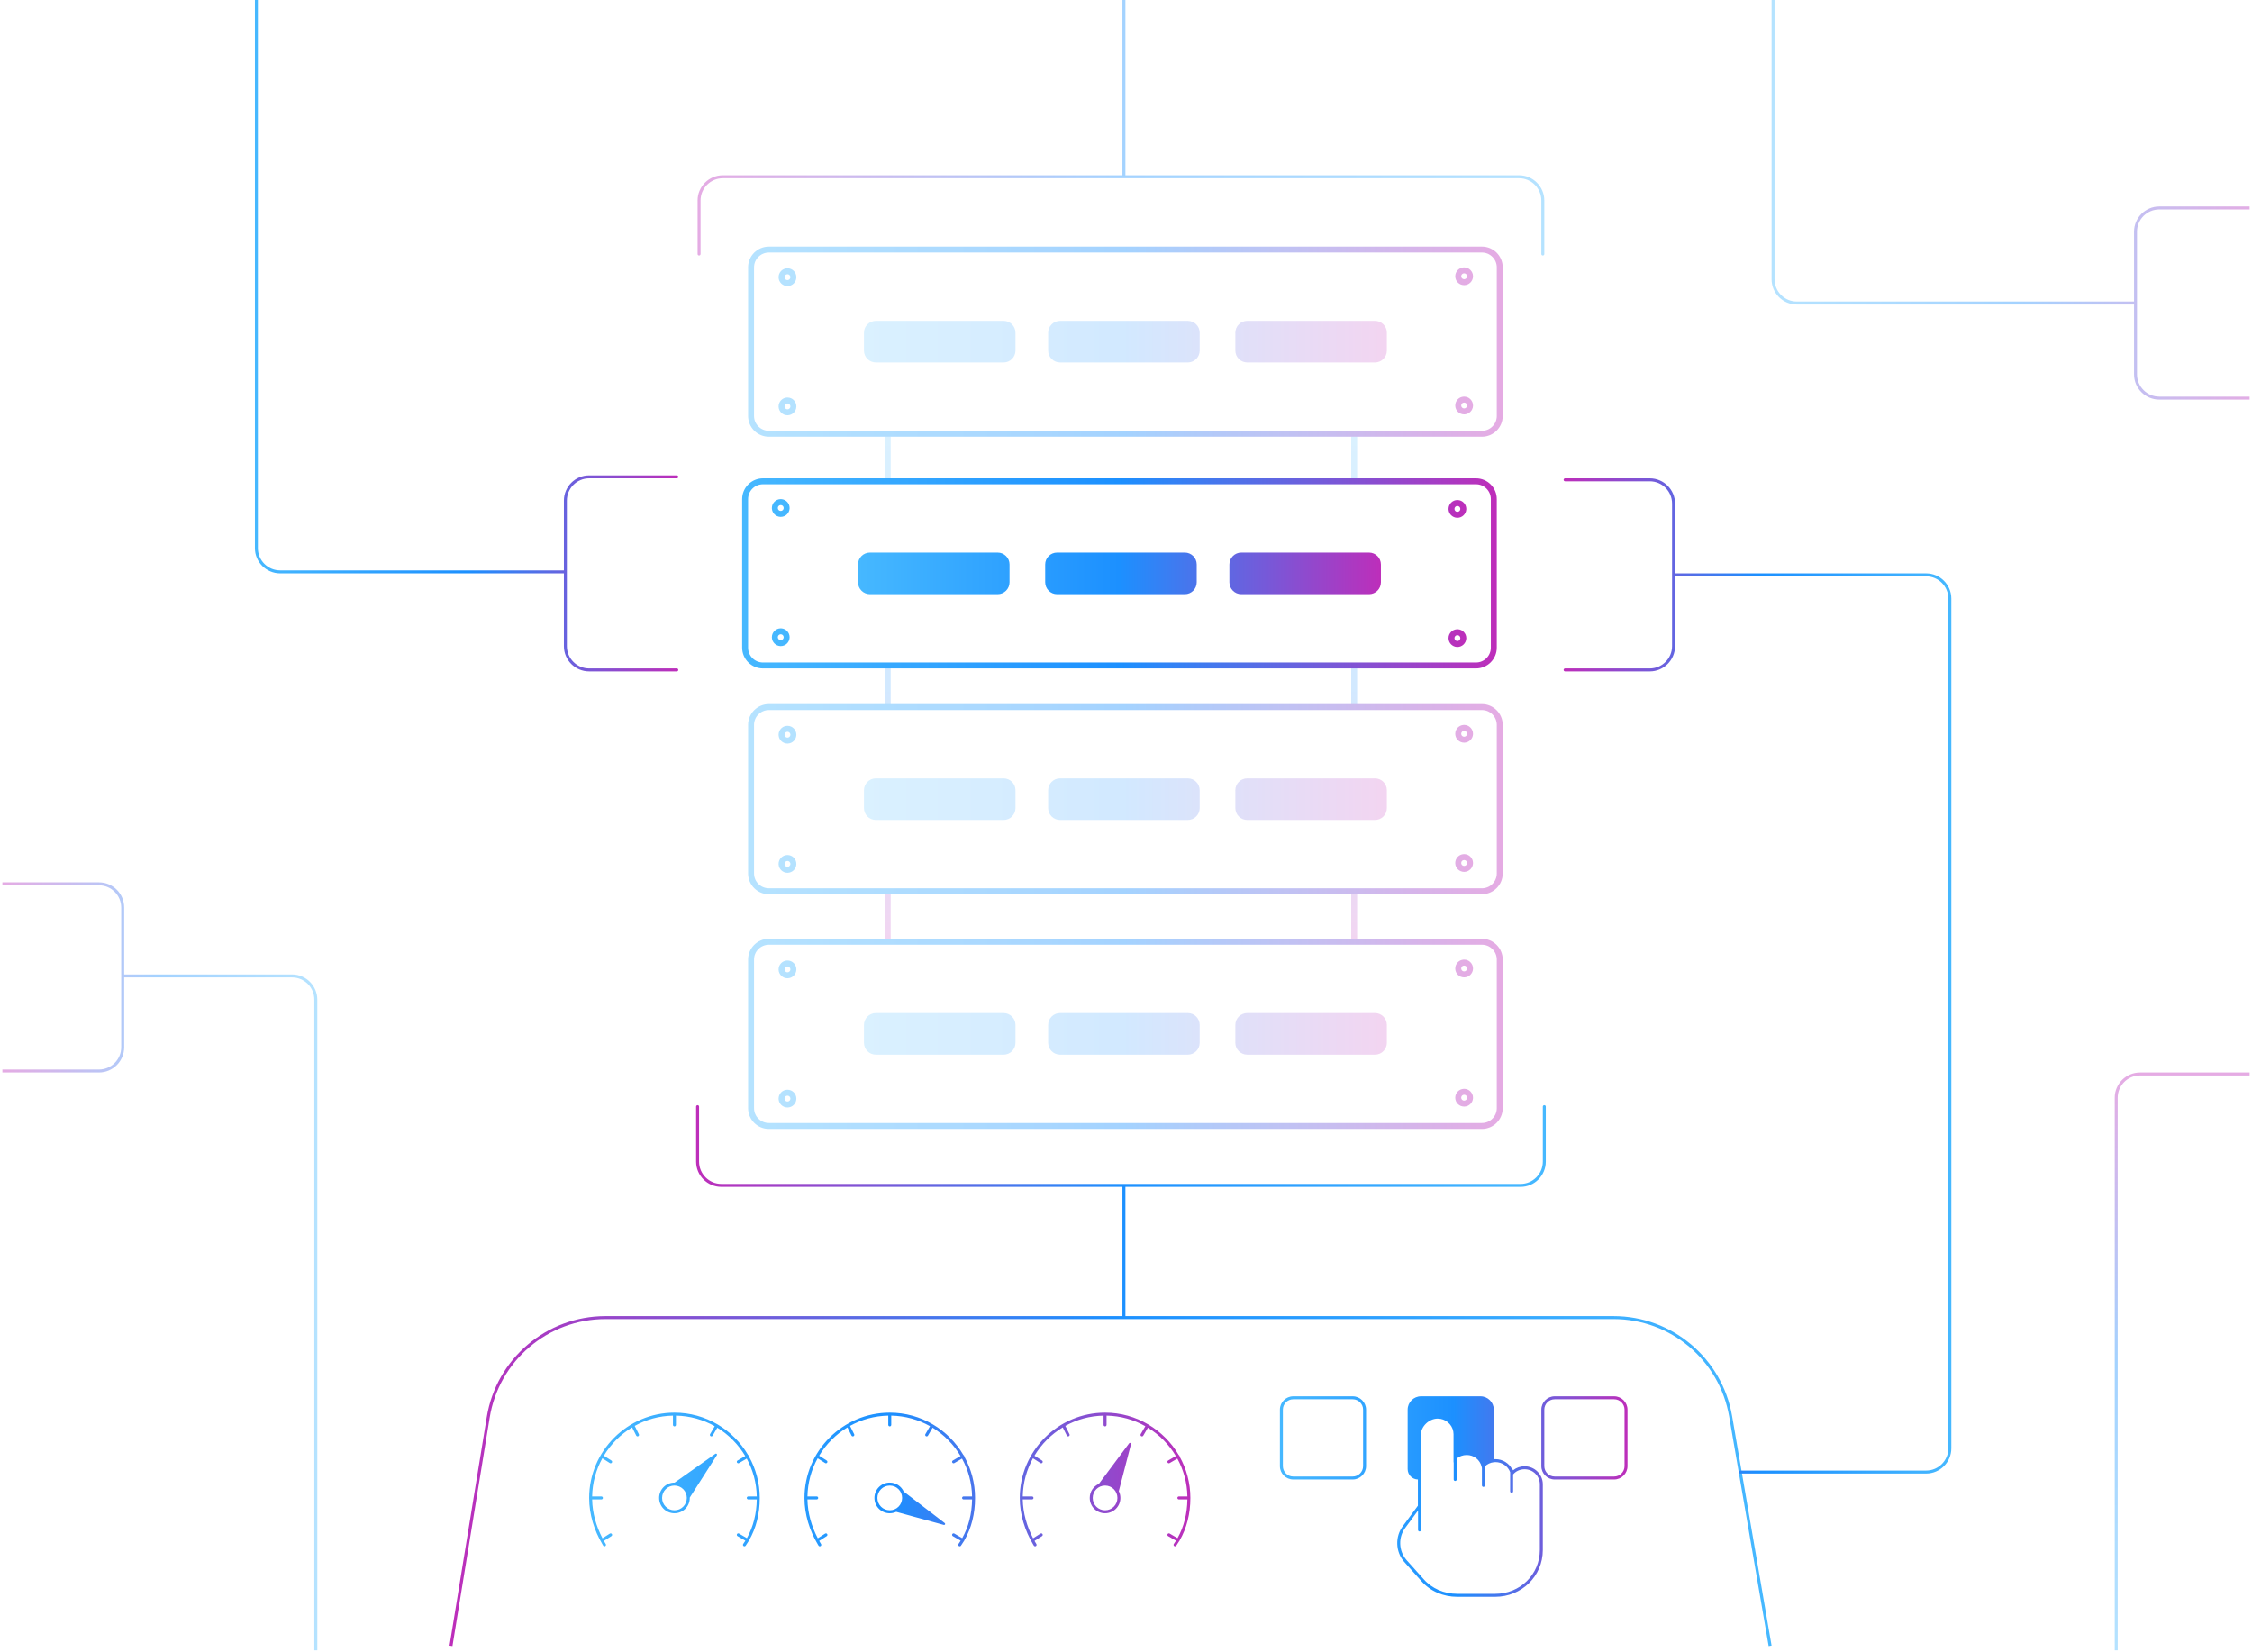<svg width="758" height="556" viewBox="0 0 758 556" fill="none" xmlns="http://www.w3.org/2000/svg">
<g clip-path="url(#clip0_2151_496)">
<path d="M595.8 554L582.512 476.722C579.212 457.527 562.567 443.5 543.091 443.5H203.811C184.202 443.5 167.484 457.715 164.332 477.069L151.8 554" stroke="url(#paint0_linear_2151_496)"/>
<path d="M227.012 475.5C237.565 475.5 246.824 481.255 251.813 489.783C251.902 489.825 251.98 489.892 252.033 489.983C252.088 490.077 252.106 490.18 252.097 490.28C254.404 494.411 255.724 499.163 255.724 504.212C255.724 509.497 254.515 514.398 252.087 518.554C252.076 518.603 252.06 518.652 252.033 518.698C252.005 518.747 251.967 518.786 251.927 518.821C251.626 519.321 251.309 519.811 250.973 520.288C250.813 520.514 250.502 520.567 250.276 520.408C250.051 520.249 249.997 519.938 250.156 519.712C250.411 519.351 250.653 518.983 250.887 518.608L248.243 517.066L248.161 517.007C247.988 516.852 247.942 516.591 248.063 516.383C248.185 516.174 248.435 516.086 248.655 516.161L248.747 516.203L251.396 517.748C253.535 513.96 254.647 509.523 254.719 504.712H251.858C251.582 504.712 251.359 504.488 251.358 504.212C251.358 503.936 251.582 503.712 251.858 503.712H254.718C254.635 499.108 253.419 494.77 251.336 490.968L248.747 492.479C248.509 492.618 248.203 492.537 248.063 492.299C247.924 492.06 248.005 491.754 248.243 491.615L250.839 490.101C248.523 486.212 245.284 482.931 241.427 480.567L239.867 483.24C239.728 483.478 239.422 483.56 239.184 483.421C238.945 483.282 238.865 482.975 239.004 482.736L240.564 480.061C236.689 477.873 232.241 476.59 227.512 476.506V479.623C227.512 479.899 227.288 480.123 227.012 480.123C226.736 480.123 226.512 479.899 226.512 479.623V476.506C221.853 476.589 217.468 477.834 213.634 479.962L215.035 482.765C215.158 483.012 215.058 483.312 214.812 483.436C214.565 483.559 214.264 483.459 214.141 483.212L212.767 480.464C208.869 482.815 205.59 486.098 203.244 489.999L205.798 491.625C206.03 491.773 206.099 492.083 205.951 492.315C205.803 492.548 205.495 492.616 205.262 492.469L202.743 490.866C200.626 494.693 199.389 499.067 199.306 503.712H202.423C202.699 503.712 202.923 503.936 202.923 504.212C202.923 504.488 202.699 504.712 202.423 504.712H199.305C199.392 509.347 200.697 513.803 202.783 517.789L205.262 516.213C205.494 516.065 205.803 516.134 205.951 516.366C206.099 516.599 206.03 516.908 205.798 517.057L203.261 518.67C203.381 518.883 203.501 519.096 203.625 519.307L203.886 519.739L203.929 519.83C204.008 520.049 203.926 520.301 203.72 520.427C203.514 520.553 203.251 520.512 203.093 520.342L203.032 520.261L202.765 519.815C200.032 515.191 198.3 509.831 198.3 504.212C198.3 488.406 211.206 475.5 227.012 475.5ZM299.482 475.5C310.035 475.5 319.295 481.255 324.284 489.783C324.373 489.825 324.45 489.893 324.503 489.983C324.557 490.076 324.576 490.179 324.567 490.278C326.876 494.41 328.194 499.162 328.194 504.212C328.194 509.497 326.986 514.398 324.558 518.554C324.547 518.603 324.53 518.652 324.503 518.698C324.475 518.747 324.438 518.786 324.397 518.821C324.097 519.321 323.78 519.811 323.443 520.288C323.284 520.514 322.973 520.567 322.747 520.408C322.521 520.249 322.468 519.938 322.627 519.712C322.881 519.352 323.123 518.983 323.356 518.608L320.713 517.066L320.631 517.007C320.458 516.852 320.412 516.591 320.533 516.383C320.655 516.174 320.905 516.086 321.125 516.161L321.217 516.203L323.867 517.749C326.006 513.961 327.118 509.523 327.189 504.712H324.329C324.053 504.712 323.829 504.488 323.829 504.212C323.829 503.936 324.053 503.712 324.329 503.712H327.188C327.106 499.107 325.889 494.77 323.806 490.968L321.217 492.479C320.978 492.618 320.672 492.537 320.533 492.299C320.394 492.06 320.474 491.754 320.713 491.615L323.309 490.1C320.993 486.211 317.754 482.931 313.897 480.567L312.338 483.24C312.199 483.478 311.893 483.56 311.654 483.421C311.416 483.282 311.336 482.975 311.475 482.736L313.035 480.061C309.16 477.873 304.712 476.59 299.982 476.506V479.623C299.982 479.899 299.759 480.123 299.482 480.123C299.206 480.123 298.982 479.899 298.982 479.623V476.506C294.324 476.589 289.939 477.834 286.104 479.962L287.506 482.765C287.629 483.012 287.529 483.312 287.282 483.436C287.035 483.559 286.735 483.459 286.611 483.212L285.237 480.464C281.339 482.815 278.061 486.098 275.715 489.999L278.269 491.625C278.501 491.773 278.57 492.083 278.422 492.315C278.274 492.548 277.965 492.616 277.732 492.469L275.214 490.866C273.097 494.693 271.859 499.067 271.776 503.712H274.894C275.17 503.712 275.394 503.936 275.394 504.212C275.393 504.488 275.17 504.712 274.894 504.712H271.775C271.863 509.347 273.168 513.803 275.254 517.789L277.732 516.213C277.965 516.065 278.274 516.134 278.422 516.366C278.57 516.599 278.501 516.908 278.269 517.057L275.731 518.67C275.851 518.883 275.971 519.096 276.096 519.307L276.356 519.739L276.399 519.83C276.479 520.049 276.397 520.301 276.19 520.427C275.984 520.553 275.722 520.512 275.563 520.342L275.503 520.261L275.235 519.815C272.502 515.191 270.771 509.831 270.771 504.212C270.771 488.406 283.677 475.5 299.482 475.5ZM371.953 475.5C382.506 475.5 391.765 481.255 396.755 489.783C396.843 489.825 396.921 489.893 396.974 489.983C397.028 490.076 397.047 490.179 397.038 490.278C399.346 494.41 400.665 499.162 400.665 504.212C400.665 509.497 399.457 514.398 397.028 518.554C397.017 518.603 397 518.652 396.974 518.698C396.945 518.747 396.908 518.786 396.868 518.821C396.567 519.321 396.251 519.811 395.914 520.288C395.755 520.514 395.443 520.567 395.218 520.408C394.992 520.249 394.938 519.938 395.098 519.712C395.352 519.352 395.594 518.983 395.827 518.608L393.184 517.066L393.102 517.007C392.929 516.852 392.882 516.591 393.004 516.383C393.126 516.174 393.375 516.086 393.596 516.161L393.688 516.203L396.338 517.749C398.477 513.961 399.588 509.523 399.66 504.712H396.8C396.524 504.712 396.3 504.488 396.3 504.212C396.3 503.936 396.524 503.712 396.8 503.712H399.659C399.577 499.107 398.359 494.77 396.276 490.968L393.688 492.479C393.449 492.618 393.143 492.537 393.004 492.299C392.865 492.06 392.945 491.754 393.184 491.615L395.779 490.1C393.463 486.211 390.224 482.93 386.367 480.566L384.809 483.24C384.669 483.478 384.363 483.56 384.125 483.421C383.887 483.282 383.806 482.975 383.945 482.736L385.506 480.061C381.63 477.873 377.182 476.59 372.452 476.506V479.623C372.452 479.899 372.228 480.123 371.952 480.123C371.676 480.123 371.452 479.899 371.452 479.623V476.506C366.794 476.589 362.409 477.834 358.575 479.962L359.977 482.765C360.1 483.012 360 483.312 359.753 483.436C359.506 483.559 359.206 483.459 359.082 483.212L357.708 480.464C353.81 482.815 350.532 486.098 348.186 489.999L350.739 491.625C350.972 491.773 351.041 492.083 350.893 492.315C350.744 492.548 350.436 492.616 350.203 492.469L347.685 490.866C345.568 494.693 344.33 499.067 344.247 503.712H347.364C347.64 503.712 347.864 503.936 347.864 504.212C347.864 504.488 347.64 504.712 347.364 504.712H344.246C344.334 509.347 345.639 513.803 347.725 517.789L350.203 516.213C350.436 516.065 350.744 516.134 350.893 516.366C351.041 516.599 350.972 516.908 350.739 517.057L348.202 518.67C348.322 518.883 348.442 519.096 348.566 519.307L348.827 519.739L348.87 519.83C348.949 520.049 348.867 520.301 348.661 520.427C348.455 520.553 348.193 520.512 348.034 520.342L347.974 520.261L347.706 519.815C344.973 515.191 343.241 509.831 343.241 504.212C343.241 488.406 356.148 475.5 371.953 475.5ZM299.483 499.053C301.582 499.053 303.372 500.286 304.181 502.071L317.996 512.679C318.131 512.782 318.172 512.968 318.094 513.119C318.017 513.266 317.848 513.341 317.688 513.297L301.658 508.894C300.998 509.198 300.262 509.37 299.483 509.37C296.619 509.37 294.324 507.076 294.324 504.212C294.324 501.348 296.619 499.053 299.483 499.053ZM240.784 489.347C240.923 489.248 241.113 489.263 241.234 489.383C241.353 489.499 241.373 489.683 241.283 489.823L232.167 504.092C232.168 504.132 232.171 504.172 232.171 504.212C232.171 507.076 229.877 509.37 227.013 509.37C224.148 509.37 221.854 507.076 221.854 504.212C221.854 501.348 224.148 499.053 227.013 499.053C227.028 499.053 227.043 499.054 227.058 499.054L240.784 489.347ZM380.06 485.812C380.161 485.676 380.346 485.632 380.498 485.708C380.646 485.782 380.723 485.95 380.682 486.11L376.58 501.919C376.92 502.609 377.112 503.386 377.112 504.212C377.112 507.076 374.818 509.37 371.954 509.37C369.09 509.37 366.795 507.076 366.795 504.212C366.795 502.093 368.05 500.286 369.863 499.489L380.06 485.812ZM227.013 500.053C224.701 500.053 222.854 501.9 222.854 504.212C222.854 506.524 224.701 508.37 227.013 508.37C229.324 508.37 231.171 506.524 231.171 504.212C231.171 501.9 229.324 500.053 227.013 500.053ZM299.483 500.053C297.171 500.053 295.324 501.9 295.324 504.212C295.324 506.524 297.171 508.37 299.483 508.37C301.795 508.37 303.641 506.524 303.642 504.212C303.642 501.9 301.795 500.053 299.483 500.053ZM371.954 500.053C369.642 500.053 367.795 501.9 367.795 504.212C367.795 506.524 369.642 508.37 371.954 508.37C374.266 508.37 376.112 506.524 376.112 504.212C376.112 501.9 374.266 500.053 371.954 500.053Z" fill="url(#paint1_linear_2151_496)"/>
<path opacity="0.2" d="M298.8 147V161M298.8 224.944V237.04M298.8 301V316M455.8 147V161M455.8 224.944V237.04M455.8 301V316" stroke="url(#paint2_linear_2151_496)" stroke-width="2"/>
<path opacity="0.4" d="M504.8 90C504.8 86.686 502.114 84 498.8 84H258.8C255.486 84 252.8 86.686 252.8 90V140C252.8 143.314 255.486 146 258.8 146H498.8C502.114 146 504.8 143.314 504.8 140V90Z" stroke="url(#paint3_linear_2151_496)" stroke-width="2"/>
<path opacity="0.2" d="M419.8 108C417.591 108 415.8 109.791 415.8 112V118C415.8 120.209 417.591 122 419.8 122H462.8C465.009 122 466.8 120.209 466.8 118V112C466.8 109.791 465.009 108 462.8 108H419.8ZM356.8 108C354.591 108 352.8 109.791 352.8 112V118C352.8 120.209 354.591 122 356.8 122H399.8C402.009 122 403.8 120.209 403.8 118V112C403.8 109.791 402.009 108 399.8 108H356.8ZM294.8 108C292.591 108 290.8 109.791 290.8 112V118C290.8 120.209 292.591 122 294.8 122H337.8C340.009 122 341.8 120.209 341.8 118V112C341.8 109.791 340.009 108 337.8 108H294.8Z" fill="url(#paint4_linear_2151_496)"/>
<path opacity="0.4" d="M264.901 133.804C263.322 133.884 262.065 135.19 262.065 136.79L262.069 136.943C262.149 138.523 263.455 139.779 265.055 139.779L265.209 139.775C266.738 139.698 267.964 138.472 268.041 136.943L268.045 136.79C268.045 135.139 266.706 133.8 265.055 133.8L264.901 133.804ZM492.656 133.5C491.077 133.58 489.82 134.887 489.82 136.486L489.824 136.64C489.905 138.219 491.21 139.475 492.81 139.476L492.964 139.472C494.492 139.394 495.718 138.168 495.796 136.64L495.8 136.486C495.8 134.835 494.461 133.496 492.81 133.496L492.656 133.5ZM265.055 135.8C265.601 135.8 266.045 136.243 266.045 136.79C266.045 137.336 265.601 137.779 265.055 137.779C264.508 137.779 264.066 137.336 264.065 136.79C264.065 136.244 264.508 135.8 265.055 135.8ZM492.81 135.496C493.356 135.496 493.8 135.94 493.8 136.486C493.799 137.033 493.356 137.476 492.81 137.476C492.263 137.475 491.821 137.032 491.82 136.486C491.82 135.94 492.263 135.496 492.81 135.496ZM264.901 90.309C263.322 90.389 262.065 91.695 262.065 93.295L262.069 93.448C262.149 95.028 263.455 96.284 265.055 96.284L265.209 96.28C266.738 96.203 267.964 94.977 268.041 93.448L268.045 93.295C268.045 91.644 266.706 90.305 265.055 90.305L264.901 90.309ZM492.656 90.005C491.077 90.085 489.82 91.392 489.82 92.991L489.824 93.144C489.905 94.724 491.21 95.98 492.81 95.981L492.964 95.977C494.492 95.899 495.718 94.673 495.796 93.144L495.8 92.991C495.8 91.34 494.461 90 492.81 90L492.656 90.005ZM265.055 92.305C265.601 92.305 266.045 92.748 266.045 93.295C266.045 93.841 265.601 94.284 265.055 94.284C264.508 94.284 264.066 93.841 264.065 93.295C264.065 92.749 264.508 92.305 265.055 92.305ZM492.81 92.001C493.356 92.001 493.8 92.445 493.8 92.991C493.799 93.537 493.356 93.981 492.81 93.981C492.263 93.98 491.821 93.537 491.82 92.991C491.82 92.445 492.263 92.001 492.81 92.001Z" fill="url(#paint5_linear_2151_496)"/>
<path d="M250.8 168C250.8 164.686 253.486 162 256.8 162H496.8C500.113 162 502.8 164.686 502.8 168V218C502.8 221.314 500.114 224 496.8 224H256.8C253.486 224 250.8 221.314 250.8 218V168Z" stroke="url(#paint6_linear_2151_496)" stroke-width="2"/>
<path d="M335.8 186C338.009 186 339.8 187.791 339.8 190V196C339.8 198.209 338.009 200 335.8 200H292.8C290.591 200 288.8 198.209 288.8 196V190C288.8 187.791 290.591 186 292.8 186H335.8ZM398.8 186C401.009 186 402.8 187.791 402.8 190V196C402.8 198.209 401.009 200 398.8 200H355.8C353.591 200 351.8 198.209 351.8 196V190C351.8 187.791 353.591 186 355.8 186H398.8ZM460.8 186C463.009 186 464.8 187.791 464.8 190V196C464.8 198.209 463.009 200 460.8 200H417.8C415.591 200 413.8 198.209 413.8 196V190C413.8 187.791 415.591 186 417.8 186H460.8Z" fill="url(#paint7_linear_2151_496)"/>
<path d="M490.698 211.804C492.278 211.884 493.534 213.19 493.534 214.79L493.53 214.943C493.45 216.523 492.144 217.779 490.545 217.779L490.391 217.775C488.862 217.698 487.636 216.472 487.559 214.943L487.555 214.79C487.555 213.139 488.894 211.8 490.545 211.8L490.698 211.804ZM262.943 211.5C264.523 211.58 265.779 212.887 265.779 214.486L265.775 214.64C265.695 216.219 264.389 217.475 262.79 217.476L262.636 217.472C261.107 217.394 259.881 216.168 259.804 214.64L259.8 214.486C259.8 212.835 261.139 211.496 262.79 211.496L262.943 211.5ZM490.545 213.8C489.998 213.8 489.555 214.243 489.555 214.79C489.555 215.336 489.998 215.779 490.545 215.779C491.091 215.779 491.534 215.336 491.534 214.79C491.534 214.244 491.091 213.8 490.545 213.8ZM262.79 213.496C262.243 213.496 261.8 213.94 261.8 214.486C261.8 215.033 262.244 215.476 262.79 215.476C263.336 215.475 263.779 215.032 263.779 214.486C263.779 213.94 263.336 213.496 262.79 213.496ZM490.698 168.309C492.278 168.389 493.534 169.695 493.534 171.295L493.53 171.448C493.45 173.028 492.144 174.284 490.545 174.284L490.391 174.28C488.862 174.203 487.636 172.977 487.559 171.448L487.555 171.295C487.555 169.644 488.894 168.305 490.545 168.305L490.698 168.309ZM262.943 168.004C264.523 168.084 265.779 169.391 265.779 170.99L265.775 171.144C265.695 172.723 264.389 173.979 262.79 173.979L262.636 173.976C261.107 173.898 259.881 172.672 259.804 171.144L259.8 170.99C259.8 169.339 261.139 168 262.79 168L262.943 168.004ZM490.545 170.305C489.998 170.305 489.555 170.748 489.555 171.295C489.555 171.841 489.998 172.284 490.545 172.284C491.091 172.284 491.534 171.841 491.534 171.295C491.534 170.748 491.091 170.305 490.545 170.305ZM262.79 170C262.244 170 261.8 170.444 261.8 170.99C261.8 171.537 262.244 171.979 262.79 171.979C263.336 171.979 263.779 171.536 263.779 170.99C263.779 170.444 263.336 170 262.79 170Z" fill="url(#paint8_linear_2151_496)"/>
<path d="M563.3 193.5H648.3C652.718 193.5 656.3 197.082 656.3 201.5V487.5C656.3 491.918 652.718 495.5 648.3 495.5H585.8M563.3 193.5V169.5C563.3 165.082 559.718 161.5 555.3 161.5H526.8M563.3 193.5V217.5C563.3 221.918 559.718 225.5 555.3 225.5H526.8" stroke="url(#paint9_linear_2151_496)" stroke-linecap="round"/>
<path opacity="0.4" d="M712.3 556V369.5C712.3 365.082 715.882 361.5 720.3 361.5H757.8" stroke="url(#paint10_linear_2151_496)" stroke-linecap="round"/>
<path opacity="0.4" d="M41.3 328.5V305.5C41.3 301.082 37.718 297.5 33.3 297.5H0.8M41.3 328.5V352.5C41.3 356.918 37.718 360.5 33.3 360.5H0.8M41.3 328.5H98.3C102.718 328.5 106.3 332.082 106.3 336.5L106.3 558" stroke="url(#paint11_linear_2151_496)" stroke-linecap="round"/>
<path d="M378.3 399H242.8C238.382 399 234.8 395.418 234.8 391V372.5M378.3 399L511.8 399C516.218 399 519.8 395.418 519.8 391V372.5M378.3 399V421V443" stroke="url(#paint12_linear_2151_496)" stroke-linecap="round"/>
<path opacity="0.4" d="M378.3 59.5L243.3 59.5C238.882 59.5 235.3 63.082 235.3 67.5V85.5M378.3 59.5L511.3 59.5C515.718 59.5 519.3 63.082 519.3 67.5V85.5M378.3 59.5V-3" stroke="url(#paint13_linear_2151_496)" stroke-linecap="round"/>
<path d="M190.3 192.5H94.3C89.882 192.5 86.3 188.918 86.3 184.5V-2M190.3 192.5V217.5C190.3 221.918 193.882 225.5 198.3 225.5H227.8M190.3 192.5V168.5C190.3 164.082 193.882 160.5 198.3 160.5H227.8" stroke="url(#paint14_linear_2151_496)" stroke-linecap="round"/>
<path opacity="0.4" d="M504.8 244C504.8 240.686 502.114 238 498.8 238H258.8C255.486 238 252.8 240.686 252.8 244V294C252.8 297.314 255.486 300 258.8 300H498.8C502.114 300 504.8 297.314 504.8 294V244Z" stroke="url(#paint15_linear_2151_496)" stroke-width="2"/>
<path opacity="0.2" d="M419.8 262C417.591 262 415.8 263.791 415.8 266V272C415.8 274.209 417.591 276 419.8 276H462.8C465.009 276 466.8 274.209 466.8 272V266C466.8 263.791 465.009 262 462.8 262H419.8ZM356.8 262C354.591 262 352.8 263.791 352.8 266V272C352.8 274.209 354.591 276 356.8 276H399.8C402.009 276 403.8 274.209 403.8 272V266C403.8 263.791 402.009 262 399.8 262H356.8ZM294.8 262C292.591 262 290.8 263.791 290.8 266V272C290.8 274.209 292.591 276 294.8 276H337.8C340.009 276 341.8 274.209 341.8 272V266C341.8 263.791 340.009 262 337.8 262H294.8Z" fill="url(#paint16_linear_2151_496)"/>
<path opacity="0.4" d="M264.901 287.804C263.322 287.884 262.065 289.19 262.065 290.79L262.069 290.943C262.149 292.523 263.455 293.779 265.055 293.779L265.209 293.775C266.738 293.698 267.964 292.472 268.041 290.943L268.045 290.79C268.045 289.139 266.706 287.8 265.055 287.8L264.901 287.804ZM492.656 287.5C491.077 287.58 489.82 288.887 489.82 290.486L489.824 290.64C489.905 292.219 491.21 293.475 492.81 293.476L492.964 293.472C494.492 293.394 495.718 292.168 495.796 290.64L495.8 290.486C495.8 288.835 494.461 287.496 492.81 287.496L492.656 287.5ZM265.055 289.8C265.601 289.8 266.045 290.243 266.045 290.79C266.045 291.336 265.601 291.779 265.055 291.779C264.508 291.779 264.066 291.336 264.065 290.79C264.065 290.244 264.508 289.8 265.055 289.8ZM492.81 289.496C493.356 289.496 493.8 289.94 493.8 290.486C493.799 291.033 493.356 291.476 492.81 291.476C492.263 291.475 491.821 291.032 491.82 290.486C491.82 289.94 492.263 289.496 492.81 289.496ZM264.901 244.309C263.322 244.389 262.065 245.695 262.065 247.295L262.069 247.448C262.149 249.028 263.455 250.284 265.055 250.284L265.209 250.28C266.738 250.203 267.964 248.977 268.041 247.448L268.045 247.295C268.045 245.644 266.706 244.305 265.055 244.305L264.901 244.309ZM492.656 244.005C491.077 244.085 489.82 245.392 489.82 246.991L489.824 247.145C489.905 248.724 491.21 249.98 492.81 249.98L492.964 249.977C494.492 249.899 495.718 248.673 495.796 247.145L495.8 246.991C495.8 245.34 494.461 244 492.81 244L492.656 244.005ZM265.055 246.305C265.601 246.305 266.045 246.748 266.045 247.295C266.045 247.841 265.601 248.284 265.055 248.284C264.508 248.284 264.066 247.841 264.065 247.295C264.065 246.749 264.508 246.305 265.055 246.305ZM492.81 246.001C493.356 246.001 493.8 246.445 493.8 246.991C493.799 247.537 493.356 247.98 492.81 247.98C492.263 247.98 491.821 247.537 491.82 246.991C491.82 246.445 492.263 246.001 492.81 246.001Z" fill="url(#paint17_linear_2151_496)"/>
<path opacity="0.4" d="M504.8 323C504.8 319.686 502.114 317 498.8 317H258.8C255.486 317 252.8 319.686 252.8 323V373C252.8 376.314 255.486 379 258.8 379H498.8C502.114 379 504.8 376.314 504.8 373V323Z" stroke="url(#paint18_linear_2151_496)" stroke-width="2"/>
<path opacity="0.2" d="M419.8 341C417.591 341 415.8 342.791 415.8 345V351C415.8 353.209 417.591 355 419.8 355H462.8C465.009 355 466.8 353.209 466.8 351V345C466.8 342.791 465.009 341 462.8 341H419.8ZM356.8 341C354.591 341 352.8 342.791 352.8 345V351C352.8 353.209 354.591 355 356.8 355H399.8C402.009 355 403.8 353.209 403.8 351V345C403.8 342.791 402.009 341 399.8 341H356.8ZM294.8 341C292.591 341 290.8 342.791 290.8 345V351C290.8 353.209 292.591 355 294.8 355H337.8C340.009 355 341.8 353.209 341.8 351V345C341.8 342.791 340.009 341 337.8 341H294.8Z" fill="url(#paint19_linear_2151_496)"/>
<path opacity="0.4" d="M264.901 366.804C263.322 366.884 262.065 368.19 262.065 369.79L262.069 369.943C262.149 371.523 263.455 372.779 265.055 372.779L265.209 372.775C266.738 372.698 267.964 371.472 268.041 369.943L268.045 369.79C268.045 368.139 266.706 366.8 265.055 366.8L264.901 366.804ZM492.656 366.5C491.077 366.58 489.82 367.887 489.82 369.486L489.824 369.64C489.905 371.219 491.21 372.475 492.81 372.476L492.964 372.472C494.492 372.394 495.718 371.168 495.796 369.64L495.8 369.486C495.8 367.835 494.461 366.496 492.81 366.496L492.656 366.5ZM265.055 368.8C265.601 368.8 266.045 369.243 266.045 369.79C266.045 370.336 265.601 370.779 265.055 370.779C264.508 370.779 264.066 370.336 264.065 369.79C264.065 369.244 264.508 368.8 265.055 368.8ZM492.81 368.496C493.356 368.496 493.8 368.94 493.8 369.486C493.799 370.033 493.356 370.476 492.81 370.476C492.263 370.475 491.821 370.032 491.82 369.486C491.82 368.94 492.263 368.496 492.81 368.496ZM264.901 323.309C263.322 323.389 262.065 324.695 262.065 326.295L262.069 326.448C262.149 328.028 263.455 329.284 265.055 329.284L265.209 329.28C266.738 329.203 267.964 327.977 268.041 326.448L268.045 326.295C268.045 324.644 266.706 323.305 265.055 323.305L264.901 323.309ZM492.656 323.005C491.077 323.085 489.82 324.392 489.82 325.991L489.824 326.145C489.905 327.724 491.21 328.98 492.81 328.98L492.964 328.977C494.492 328.899 495.718 327.673 495.796 326.145L495.8 325.991C495.8 324.34 494.461 323 492.81 323L492.656 323.005ZM265.055 325.305C265.601 325.305 266.045 325.748 266.045 326.295C266.045 326.841 265.601 327.284 265.055 327.284C264.508 327.284 264.066 326.841 264.065 326.295C264.065 325.749 264.508 325.305 265.055 325.305ZM492.81 325.001C493.356 325.001 493.8 325.445 493.8 325.991C493.799 326.537 493.356 326.98 492.81 326.98C492.263 326.98 491.821 326.537 491.82 325.991C491.82 325.445 492.263 325.001 492.81 325.001Z" fill="url(#paint20_linear_2151_496)"/>
<path opacity="0.4" d="M718.8 102L604.8 102C600.382 102 596.8 98.418 596.8 94V-28M718.8 102V126C718.8 130.418 722.382 134 726.8 134H760.8M718.8 102V78C718.8 73.582 722.382 70 726.8 70L760.8 70" stroke="url(#paint21_linear_2151_496)" stroke-linecap="round"/>
<path d="M498.3 470C500.785 470 502.8 472.015 502.8 474.5V491.182C502.989 491.164 503.179 491.155 503.371 491.155C505.766 491.155 507.91 492.505 508.942 494.522C509.12 494.575 509.255 494.722 509.29 494.906C510.357 494.035 511.723 493.555 513.142 493.555C516.478 493.555 519.215 496.178 519.298 499.488V521.736C519.298 530.594 512.121 537.492 503.285 537.492H490.431C485.844 537.492 481.418 535.64 478.401 532.183L472.66 525.755L472.655 525.75C469.675 522.318 469.49 517.174 472.287 513.556L477.246 506.831V497.998C475.338 497.969 473.8 496.415 473.8 494.5V474.5C473.8 472.015 475.815 470 478.3 470H498.3ZM483.858 477.501C482.44 477.518 481.041 478.158 479.989 479.171C478.923 480.197 478.246 481.573 478.246 482.999V506.778C478.279 506.845 478.3 506.92 478.3 507V515C478.3 515.276 478.076 515.5 477.8 515.5C477.524 515.5 477.3 515.276 477.3 515V508.443L473.092 514.148L473.085 514.158C470.576 517.395 470.737 522.015 473.41 525.094H473.409L479.147 531.517L479.151 531.521C481.963 534.746 486.107 536.492 490.431 536.492H503.285C511.59 536.492 518.298 530.02 518.298 521.736V499.515C518.229 496.757 515.948 494.555 513.142 494.555C511.652 494.555 510.25 495.182 509.321 496.266L509.3 496.29V502C509.3 502.276 509.076 502.5 508.8 502.5C508.524 502.5 508.3 502.276 508.3 502V495.542C507.58 493.558 505.615 492.155 503.371 492.155C503.179 492.155 502.988 492.166 502.8 492.187V492.188H502.795C501.649 492.313 500.589 492.812 499.8 493.601V500C499.8 500.276 499.576 500.5 499.3 500.5C499.024 500.5 498.8 500.276 498.8 500V494.131L498.686 493.658C498.14 491.397 496.112 489.756 493.687 489.756C492.356 489.756 491.069 490.239 490.3 491.017V498C490.3 498.276 490.076 498.5 489.8 498.5C489.524 498.5 489.3 498.276 489.3 498V492.197L489.244 492.265V482.742C489.244 480.182 487.337 478.04 484.878 477.589C484.559 477.535 484.22 477.504 483.858 477.501ZM455.3 470C457.785 470 459.8 472.015 459.8 474.5V493.5C459.8 495.985 457.785 498 455.3 498H435.3C432.815 498 430.8 495.985 430.8 493.5V474.5C430.8 472.015 432.815 470 435.3 470H455.3ZM543.3 470C545.785 470 547.8 472.015 547.8 474.5V493.5C547.8 495.985 545.785 498 543.3 498H523.3C520.815 498 518.8 495.985 518.8 493.5V474.5C518.8 472.015 520.815 470 523.3 470H543.3ZM435.3 471C433.367 471 431.8 472.567 431.8 474.5V493.5C431.8 495.433 433.367 497 435.3 497H455.3C457.233 497 458.8 495.433 458.8 493.5V474.5C458.8 472.567 457.233 471 455.3 471H435.3ZM523.3 471C521.367 471 519.8 472.567 519.8 474.5V493.5C519.8 495.433 521.367 497 523.3 497H543.3C545.233 497 546.8 495.433 546.8 493.5V474.5C546.8 472.567 545.233 471 543.3 471H523.3Z" fill="url(#paint22_linear_2151_496)"/>
</g>
<defs>
<linearGradient id="paint0_linear_2151_496" x1="595.8" y1="498.75" x2="151.8" y2="498.75" gradientUnits="userSpaceOnUse">
<stop stop-color="#46B8FF"/>
<stop offset="0.5" stop-color="#1C90FF"/>
<stop offset="1" stop-color="#BD2EBA"/>
</linearGradient>
<linearGradient id="paint1_linear_2151_496" x1="400.665" y1="498" x2="198.3" y2="498" gradientUnits="userSpaceOnUse">
<stop stop-color="#BD2EBA"/>
<stop offset="0.5" stop-color="#1C90FF"/>
<stop offset="1" stop-color="#46B8FF"/>
</linearGradient>
<linearGradient id="paint2_linear_2151_496" x1="377.3" y1="147" x2="377.3" y2="316" gradientUnits="userSpaceOnUse">
<stop stop-color="#46B8FF"/>
<stop offset="0.5" stop-color="#1C90FF"/>
<stop offset="1" stop-color="#BD2EBA"/>
</linearGradient>
<linearGradient id="paint3_linear_2151_496" x1="504.8" y1="115" x2="252.8" y2="115" gradientUnits="userSpaceOnUse">
<stop stop-color="#BD2EBA"/>
<stop offset="0.5" stop-color="#1C90FF"/>
<stop offset="1" stop-color="#46B8FF"/>
</linearGradient>
<linearGradient id="paint4_linear_2151_496" x1="290.8" y1="115" x2="464.3" y2="115" gradientUnits="userSpaceOnUse">
<stop stop-color="#46B8FF"/>
<stop offset="0.5" stop-color="#1C90FF"/>
<stop offset="1" stop-color="#BD2EBA"/>
</linearGradient>
<linearGradient id="paint5_linear_2151_496" x1="262.065" y1="114.89" x2="495.8" y2="114.89" gradientUnits="userSpaceOnUse">
<stop stop-color="#46B8FF"/>
<stop offset="0.5" stop-color="#1C90FF"/>
<stop offset="1" stop-color="#BD2EBA"/>
</linearGradient>
<linearGradient id="paint6_linear_2151_496" x1="250.8" y1="195.5" x2="502.8" y2="193" gradientUnits="userSpaceOnUse">
<stop stop-color="#46B8FF"/>
<stop offset="0.5" stop-color="#1C90FF"/>
<stop offset="1" stop-color="#BD2EBA"/>
</linearGradient>
<linearGradient id="paint7_linear_2151_496" x1="464.8" y1="193" x2="288.8" y2="193" gradientUnits="userSpaceOnUse">
<stop stop-color="#BD2EBA"/>
<stop offset="0.5" stop-color="#1C90FF"/>
<stop offset="1" stop-color="#46B8FF"/>
</linearGradient>
<linearGradient id="paint8_linear_2151_496" x1="493.534" y1="192.89" x2="259.8" y2="192.89" gradientUnits="userSpaceOnUse">
<stop stop-color="#BD2EBA"/>
<stop offset="0.5" stop-color="#1C90FF"/>
<stop offset="1" stop-color="#46B8FF"/>
</linearGradient>
<linearGradient id="paint9_linear_2151_496" x1="656.8" y1="328.5" x2="526.8" y2="328.5" gradientUnits="userSpaceOnUse">
<stop stop-color="#46B8FF"/>
<stop offset="0.5" stop-color="#1C90FF"/>
<stop offset="1" stop-color="#BD2EBA"/>
</linearGradient>
<linearGradient id="paint10_linear_2151_496" x1="735.05" y1="556" x2="735.05" y2="361.5" gradientUnits="userSpaceOnUse">
<stop stop-color="#46B8FF"/>
<stop offset="0.5" stop-color="#1C90FF"/>
<stop offset="1" stop-color="#BD2EBA"/>
</linearGradient>
<linearGradient id="paint11_linear_2151_496" x1="106.3" y1="427.75" x2="0.8" y2="427.75" gradientUnits="userSpaceOnUse">
<stop stop-color="#46B8FF"/>
<stop offset="0.5" stop-color="#1C90FF"/>
<stop offset="1" stop-color="#BD2EBA"/>
</linearGradient>
<linearGradient id="paint12_linear_2151_496" x1="234.8" y1="407.75" x2="519.8" y2="407.75" gradientUnits="userSpaceOnUse">
<stop stop-color="#BD2EBA"/>
<stop offset="0.5" stop-color="#1C90FF"/>
<stop offset="1" stop-color="#46B8FF"/>
</linearGradient>
<linearGradient id="paint13_linear_2151_496" x1="234.8" y1="41.25" x2="519.8" y2="41.25" gradientUnits="userSpaceOnUse">
<stop stop-color="#BD2EBA"/>
<stop offset="0.5" stop-color="#1C90FF"/>
<stop offset="1" stop-color="#46B8FF"/>
</linearGradient>
<linearGradient id="paint14_linear_2151_496" x1="86.3" y1="111.75" x2="227.8" y2="111.75" gradientUnits="userSpaceOnUse">
<stop stop-color="#46B8FF"/>
<stop offset="0.5" stop-color="#1C90FF"/>
<stop offset="1" stop-color="#BD2EBA"/>
</linearGradient>
<linearGradient id="paint15_linear_2151_496" x1="504.8" y1="269" x2="252.8" y2="269" gradientUnits="userSpaceOnUse">
<stop stop-color="#BD2EBA"/>
<stop offset="0.5" stop-color="#1C90FF"/>
<stop offset="1" stop-color="#46B8FF"/>
</linearGradient>
<linearGradient id="paint16_linear_2151_496" x1="290.8" y1="269" x2="464.3" y2="269" gradientUnits="userSpaceOnUse">
<stop stop-color="#46B8FF"/>
<stop offset="0.5" stop-color="#1C90FF"/>
<stop offset="1" stop-color="#BD2EBA"/>
</linearGradient>
<linearGradient id="paint17_linear_2151_496" x1="262.065" y1="268.89" x2="495.8" y2="268.89" gradientUnits="userSpaceOnUse">
<stop stop-color="#46B8FF"/>
<stop offset="0.5" stop-color="#1C90FF"/>
<stop offset="1" stop-color="#BD2EBA"/>
</linearGradient>
<linearGradient id="paint18_linear_2151_496" x1="504.8" y1="348" x2="252.8" y2="348" gradientUnits="userSpaceOnUse">
<stop stop-color="#BD2EBA"/>
<stop offset="0.5" stop-color="#1C90FF"/>
<stop offset="1" stop-color="#46B8FF"/>
</linearGradient>
<linearGradient id="paint19_linear_2151_496" x1="290.8" y1="348" x2="464.3" y2="348" gradientUnits="userSpaceOnUse">
<stop stop-color="#46B8FF"/>
<stop offset="0.5" stop-color="#1C90FF"/>
<stop offset="1" stop-color="#BD2EBA"/>
</linearGradient>
<linearGradient id="paint20_linear_2151_496" x1="262.065" y1="347.89" x2="495.8" y2="347.89" gradientUnits="userSpaceOnUse">
<stop stop-color="#46B8FF"/>
<stop offset="0.5" stop-color="#1C90FF"/>
<stop offset="1" stop-color="#BD2EBA"/>
</linearGradient>
<linearGradient id="paint21_linear_2151_496" x1="596.8" y1="53" x2="760.8" y2="53" gradientUnits="userSpaceOnUse">
<stop stop-color="#46B8FF"/>
<stop offset="0.5" stop-color="#1C90FF"/>
<stop offset="1" stop-color="#BD2EBA"/>
</linearGradient>
<linearGradient id="paint22_linear_2151_496" x1="547.8" y1="503.746" x2="430.8" y2="503.746" gradientUnits="userSpaceOnUse">
<stop stop-color="#BD2EBA"/>
<stop offset="0.5" stop-color="#1C90FF"/>
<stop offset="1" stop-color="#46B8FF"/>
</linearGradient>
<clipPath id="clip0_2151_496">
<rect width="756.4" height="555.5" fill="white" transform="translate(0.8)"/>
</clipPath>
</defs>
</svg>
